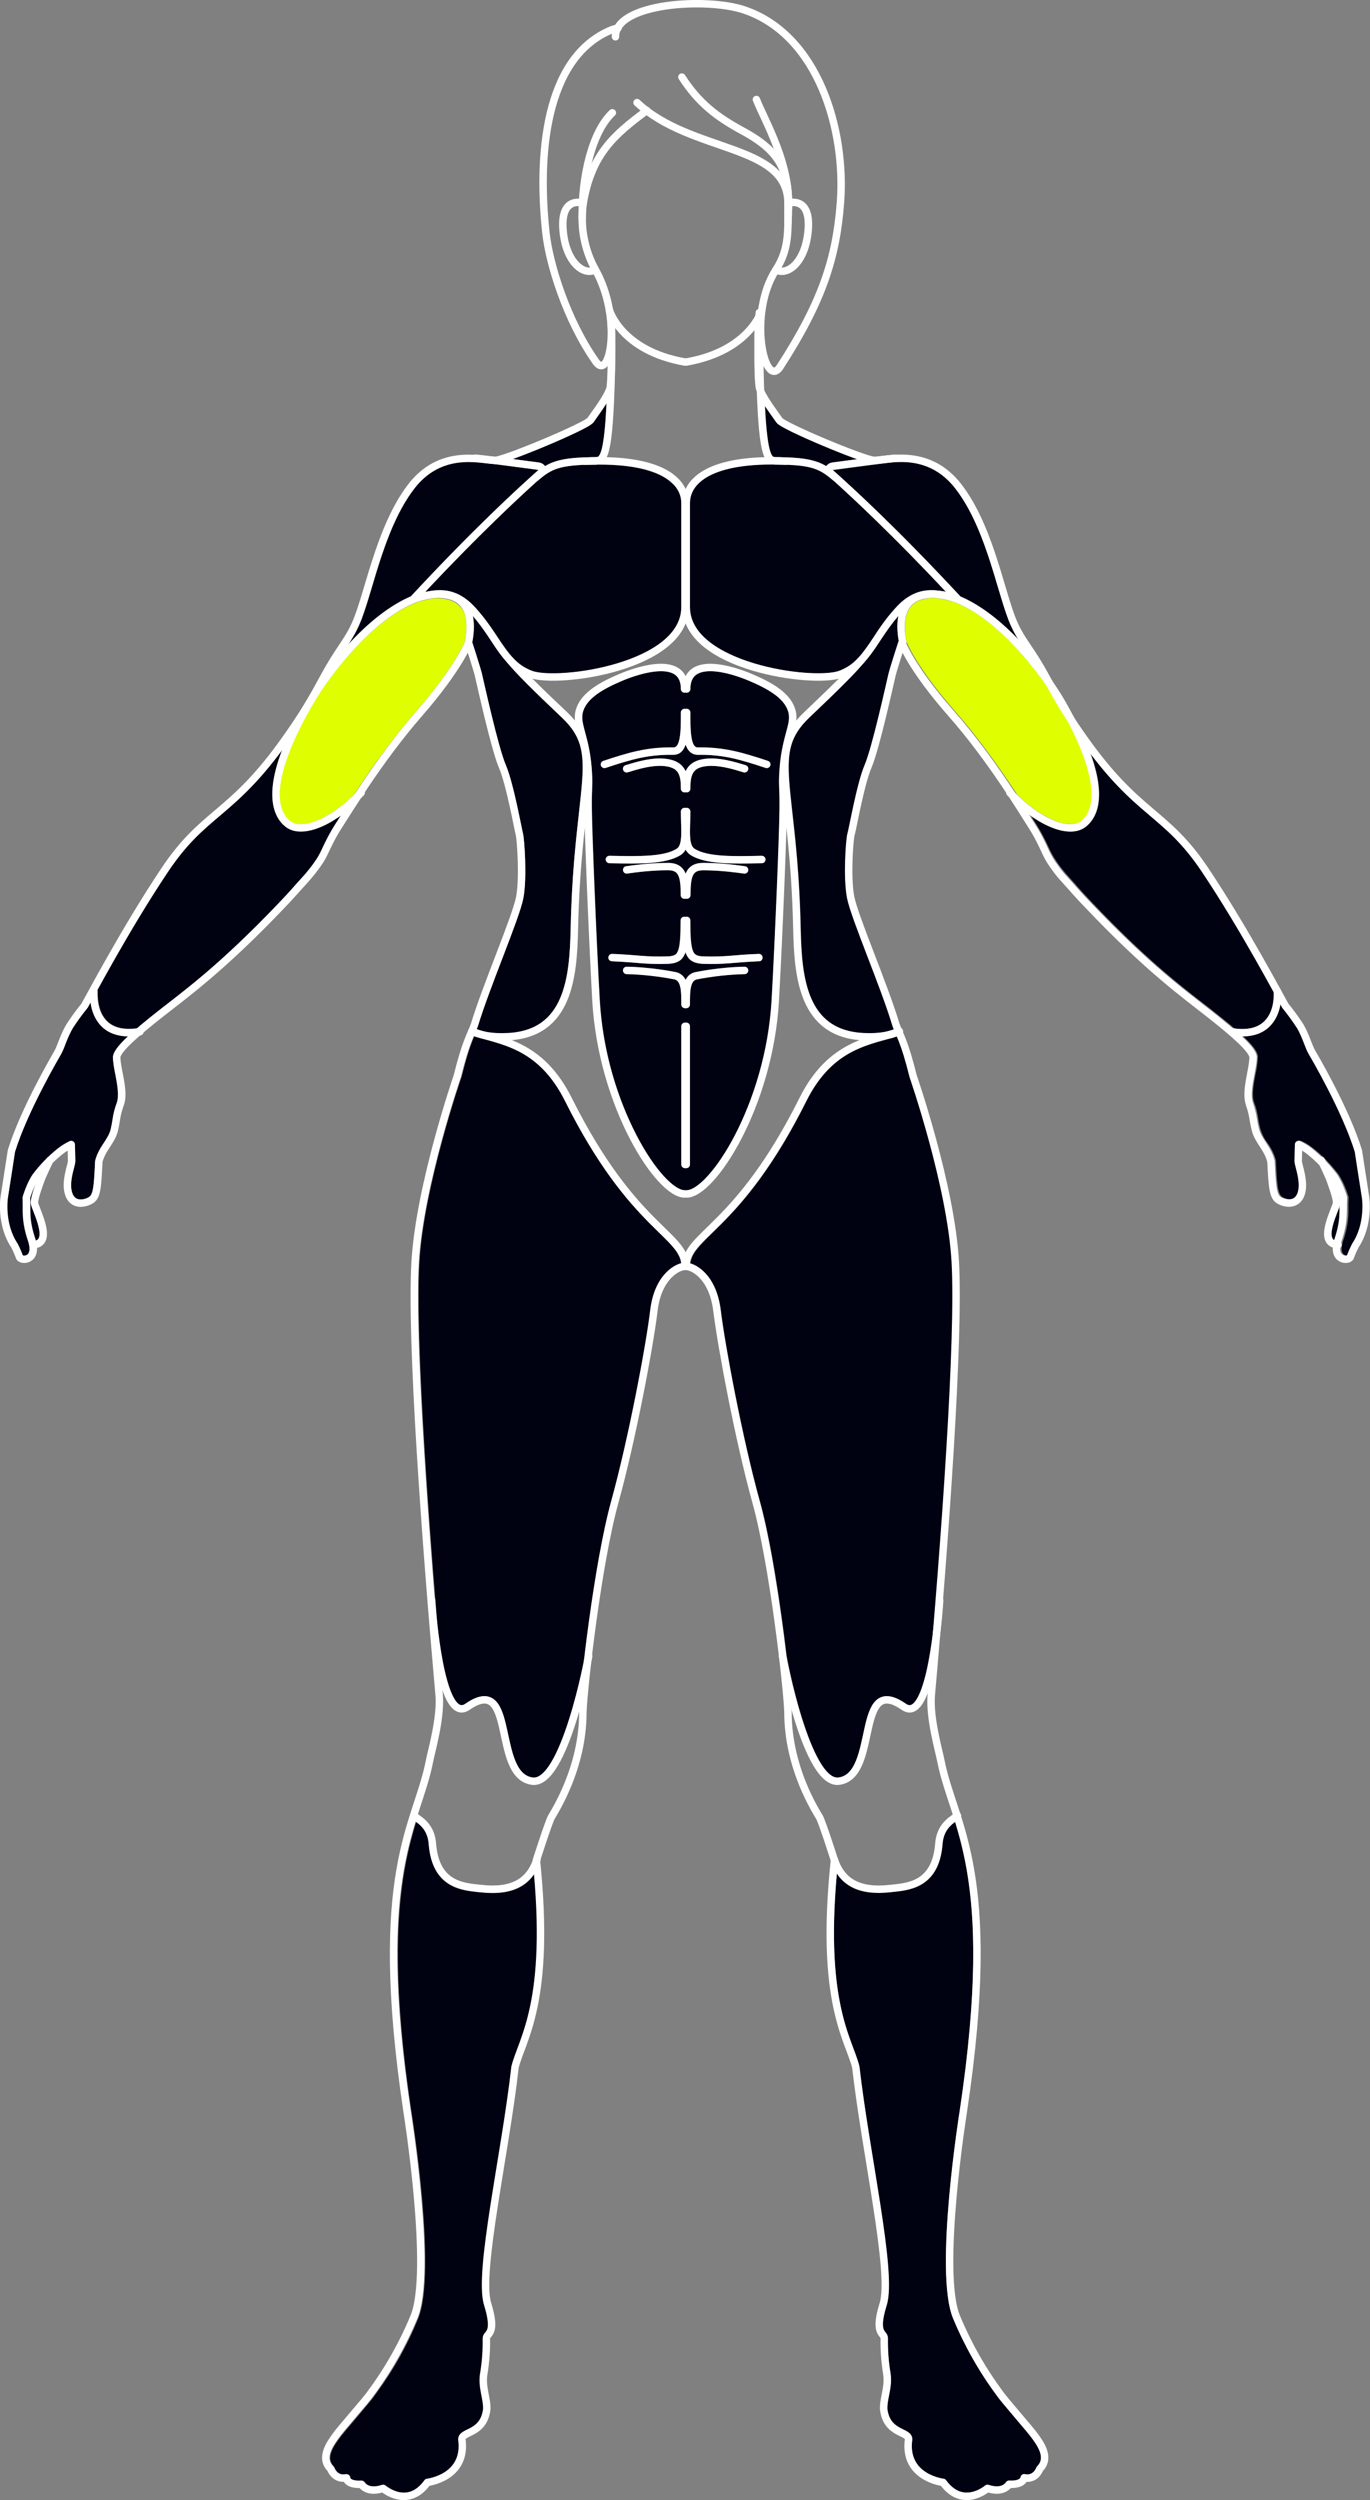 <?xml version="1.0" encoding="utf-8"?>
<!-- Generator: Adobe Illustrator 19.2.1, SVG Export Plug-In . SVG Version: 6.00 Build 0)  -->
<svg version="1.1" id="Layer_1" xmlns="http://www.w3.org/2000/svg" xmlns:xlink="http://www.w3.org/1999/xlink" x="0px" y="0px"
	 viewBox="0 0 660 1203.6" style="enable-background:new 0 0 660 1203.6;" xml:space="preserve">
<rect x="0" y="0" width="660" height="1203.6" fill="#808080" stroke="none"/>
<style type="text/css">
	.st0{fill:#000111;}
	.st1{fill:#DFFF00;}
	.st2{fill:none;stroke:#FFFFFF;stroke-width:3.58;stroke-linecap:round;stroke-linejoin:round;}
</style>
<title>figure-front-hip-thrust</title>
<g id="calves">
	<path class="st0" d="M499.7,1187.4c-0.2,0.2-0.3,0.4-0.4,0.6c-0.8,2.3-3.1,3.6-5.4,3.1c-0.6-0.2-1.1,0-1.6,0.3
		c-0.4,0.3-0.6,0.8-0.6,1.3c-0.2,0.6-1.5,1.7-5.4,1.5c-0.7,0-1.3,0.3-1.7,0.9c-0.1,0.1-2,3.3-8.2,1.2c-0.6-0.2-1.3-0.1-1.8,0.3
		c0,0-4.6,3.9-10,3.3c-3.3-0.4-6.2-2.4-8.8-5.9c-0.3-0.4-0.8-0.7-1.3-0.7c-0.1,0-7.9-1-12.2-6.5c-2.5-3.2-3.5-7.3-2.8-12.3v-0.2
		c0.1-2.6-2.3-3.8-4.4-4.8c-3-1.5-6.8-3.3-7.6-9.9c0-2.2,0.3-4.4,0.8-6.5c0.6-3.3,1.4-6.9,0.6-11.1c-0.9-5.4-1.3-10.8-1.2-16.2
		c0-1.1-0.4-2.2-1.2-3c-1-1.2-2.5-3.1,0.6-13.2s-1.2-36.8-6.2-67.7c-2.6-16-5.3-32.5-7-47.1v-0.2c-0.8-2.8-1.7-5.7-2.8-8.4
		c-4.7-12.7-12.5-33.5-8-84.3c4.1,6.2,10.8,9.2,20.2,9.2c1.8,0,3.7-0.1,5.8-0.3l1.2-0.1c8.3-0.9,22.2-2.4,23.7-23
		c0.2-4.4,2.5-8.4,6.1-10.8c7.3,23.8,14.3,59,2.3,139.2c-0.5,3.2-12.4,78.1-3.2,100.1c5.2,12.5,11.8,24.3,19.7,35.2
		c0.5,0.8,1,1.3,1.2,1.7c1,1.5,4.7,5.9,8.7,10.6c3.6,4.2,7.2,8.5,8.2,9.9c0.2,0.3,0.4,0.5,0.6,0.8
		C500.7,1178.7,503.5,1183.6,499.7,1187.4L499.7,1187.4L499.7,1187.4z"/>
	<path class="st0" d="M249.4,986.3c-1.1,2.7-2.1,5.5-2.8,8.4c0,0.1,0,0.2-0.1,0.2c-1.6,14.5-4.3,31.1-6.9,47.1
		c-5,30.8-9.4,57.5-6.2,67.7s1.5,12,0.6,13.2c-0.8,0.8-1.2,1.9-1.2,3c0.1,5.4-0.3,10.8-1.2,16.2c-0.7,4.2,0,7.8,0.6,11.1
		c0.5,2.1,0.8,4.3,0.8,6.5c-0.8,6.6-4.6,8.4-7.6,9.9c-2.1,1-4.4,2.2-4.4,4.8v0.2c0.7,5-0.3,9.1-2.8,12.3c-4.4,5.5-12.2,6.4-12.2,6.5
		c-0.5,0.1-1,0.3-1.3,0.7c-2.6,3.5-5.5,5.5-8.7,5.9c-5.3,0.6-9.9-3.3-10-3.3c-0.5-0.4-1.2-0.6-1.8-0.3c-6.2,2.1-8.1-1-8.2-1.1
		c-0.3-0.6-1-1-1.7-0.9c-3.9,0.2-5.2-0.8-5.4-1.5c0-0.5-0.2-1-0.6-1.3c-0.5-0.4-1-0.5-1.6-0.3c-3.8,0.8-5.2-2.7-5.4-3.1
		c-0.1-0.3-0.2-0.5-0.4-0.7c-3.8-3.8-0.9-8.7,2.1-12.9c0.2-0.3,0.4-0.6,0.6-0.8c1-1.4,4.6-5.7,8.2-9.9c4-4.7,7.7-9.1,8.7-10.6
		c0.3-0.4,0.7-1,1.2-1.7c8-10.9,14.6-22.7,19.7-35.2c9.2-21.9-2.7-96.9-3.2-100c-12-80.2-5-115.4,2.3-139.2c3.7,2.3,6,6.4,6.1,10.8
		c1.6,20.7,15.5,22.1,23.7,23l1.2,0.1c1.9,0.2,3.9,0.3,5.8,0.3c9.4,0,16-3,20.2-9.2C261.9,952.9,254.1,973.7,249.4,986.3
		L249.4,986.3L249.4,986.3z"/>
</g>
<g id="quads">
	<path class="st0" d="M450.9,770.3c-0.3,3-0.5,6.1-0.7,9v0.2c-1.9,19.6-5.9,38.9-11.1,41.3c-0.5,0.3-1.3,0.4-2.6-0.5
		c-4.9-3.3-8.8-4.4-11.9-3.2c-5.3,2-7,9.8-8.7,18c-2.1,9.7-4.2,19.7-11.8,20.7c-10.1,1.4-20.8-35.2-25.1-58.7l0,0
		c-2.8-23.4-7.5-55.3-12.9-74.5c-8.3-29.8-16.8-75-18.8-91.8c-1.8-14.9-9.8-21.2-14.7-22.5c0.6-4.9,4.3-8.5,10.6-14.7
		c10-9.7,26.6-26,45.3-63.4c11.1-22.2,25.8-26.2,38.8-29.8c0.2-0.1,0.5-0.1,0.7-0.2l0,0c1.3-0.2,2.6-0.6,3.8-1.1l0,0
		c0.2,0,0.3-0.1,0.5-0.1c1.5,3.5,3.4,8.6,6.1,19.6v0.2c0.2,0.5,18.1,52.6,20.2,88.8C460.5,639.7,455.4,714.6,450.9,770.3
		L450.9,770.3L450.9,770.3z"/>
	<path class="st0" d="M328.1,608.2c-4.9,1.4-12.9,7.6-14.7,22.5c-2,16.8-10.5,62-18.8,91.8c-5.3,19.2-10.1,51-12.9,74.5v0.1
		c-4.3,23.5-15,60.1-25.1,58.7c-7.6-1-9.7-11-11.8-20.7c-1.8-8.2-3.4-15.9-8.7-18c-3.2-1.2-7.1-0.2-11.9,3.2
		c-0.7,0.6-1.7,0.8-2.6,0.5c-5.2-2.4-9.1-21.5-11.1-41v-0.3c-4.6-56.4-10.4-138-8.4-172c2.1-36.3,20-88.3,20.2-88.8
		c0-0.1,0-0.1,0.1-0.2c2.7-11,4.6-16.1,6.1-19.6c0.2,0,0.3,0.1,0.5,0.1h0.1c1.2,0.4,2.5,0.8,3.8,1.1l0,0c0.2,0.1,0.5,0.1,0.7,0.2
		c13,3.6,27.7,7.6,38.8,29.8c18.7,37.4,35.4,53.7,45.3,63.4C323.8,599.7,327.5,603.3,328.1,608.2L328.1,608.2L328.1,608.2z"/>
</g>
<g id="obliques">
	<path class="st0" d="M430.2,493.8c0.2,0.6,0.4,1.2,0.7,1.8c-0.1,0-0.3,0.1-0.4,0.1l0,0c-1.1,0.3-2.2,0.6-3.4,1l0,0
		c-3.6,0.7-7.3,0.9-10.9,0.7c-27.1-1.3-29.9-25.5-30.4-50.3c-0.5-24.6-2.5-42.6-4-55.8c-2.8-25.1-3.8-34.5,8.3-46
		c14.9-14.1,22.2-21.5,26.2-26.4l0,0c2.8-3.2,5.4-6.7,7.6-10.3c2.7-4.2,5.6-8.3,8.9-12.1c-0.3,1.7-0.5,3.4-0.5,5.1
		c0,2.5,0.3,5,0.8,7.5c-0.7,2.2-4,12.3-4.7,15.3c-0.1,0.7-0.3,1.3-0.5,2c-5.1,22.6-8.8,36.6-11,41.6c-2.9,6.8-5.8,21-7.4,28.7
		c-0.4,2-0.8,3.8-0.9,4.3c-0.7,2.4-2.1,21.3-0.2,31.2c1,5.2,5.3,16.3,10.2,29.1C423,473,427.6,485,430.2,493.8L430.2,493.8
		L430.2,493.8z"/>
	<path class="st0" d="M278.9,391.4c-1.5,13.2-3.5,31.2-4,55.8s-3.3,49-30.4,50.3c-3.6,0.2-7.3,0-10.9-0.7h-0.1
		c-1.2-0.3-2.3-0.6-3.4-1H230c-0.1,0-0.3-0.1-0.4-0.1c0.2-0.6,0.5-1.2,0.7-1.9c2.6-8.7,7.2-20.8,11.6-32.4
		c4.9-12.9,9.2-23.9,10.2-29.1c1.9-10,0.5-28.8-0.2-31.2c-0.1-0.4-0.5-2.2-0.9-4.3c-1.6-7.6-4.5-21.9-7.4-28.7
		c-2.2-5-5.9-19-11-41.6c-0.2-0.7-0.3-1.3-0.4-2c-0.7-3-4-13.1-4.7-15.3c0.9-4.1,1-8.4,0.3-12.6c3.2,3.8,6.2,7.9,8.9,12.1
		c2.2,3.6,4.8,7.1,7.6,10.3l0.1,0.1l0.1,0.1c4,4.9,11.4,12.3,26.2,26.4C282.7,356.9,281.7,366.3,278.9,391.4L278.9,391.4
		L278.9,391.4z"/>
</g>
<g id="abdominals">
	<path class="st0" d="M378.7,352.6c1.3-4.7,2-7.5,0.7-10.9c-2-5.1-7.7-9.4-18.6-14c-8.7-3.7-19.9-6.4-25.1-3.1
		c-2.1,1.4-3.1,3.7-3.1,7.1c0,1-0.8,1.8-1.8,1.8l0,0l0,0c-0.2,0-0.4,0-0.5-0.1c-0.2,0-0.3,0.1-0.5,0.1c-1,0-1.8-0.8-1.8-1.8l0,0l0,0
		c0-3.4-1-5.7-3.1-7.1c-5.2-3.3-16.3-0.5-25.1,3.1c-10.9,4.6-16.7,8.9-18.6,14c-1.3,3.4-0.5,6.2,0.7,10.9c2,7,3.2,14.2,3.4,21.4
		c0.1,2.6,0,3.8,0,5.5s-0.2,4.3-0.1,9.8c0.1,11.3,2,59.8,3.8,92.1c1.3,22.7,7.3,44.9,17.7,65.1c9,17.4,18.5,26.5,23.2,26.5
		c0.2,0,0.4,0,0.5,0.1c0.2,0,0.3-0.1,0.5-0.1c4.7,0,14.1-9.1,23.2-26.5c10.4-20.2,16.4-42.4,17.7-65.1c1.8-32.4,3.8-80.9,3.8-92.1
		c0-5.6-0.1-8-0.1-9.8c-0.1-1.8-0.1-3.7,0-5.5C375.7,366.8,376.8,359.6,378.7,352.6z M332.4,560.6c0,1-0.8,1.8-1.8,1.8l0,0H330
		c-1,0-1.8-0.8-1.8-1.8l0,0l0,0v-66.5c0-1,0.8-1.8,1.8-1.8l0,0h0.6c1,0,1.8,0.8,1.8,1.8l0,0l0,0V560.6L332.4,560.6z M358.6,468.9
		c-7.7,0.2-15.4,1-23,2.5c-3.2,0.8-3.2,6.4-3.2,11.3v0.8c0,1-0.8,1.8-1.8,1.8l0,0H330c-1,0-1.8-0.8-1.8-1.8l0,0l0,0v-0.8
		c0-4.9,0-10.5-3.2-11.3c-4.6-1.2-17.9-2.7-23-2.5c-1,0-1.8-0.7-1.9-1.7c0-1,0.8-1.8,1.8-1.8l0,0l0,0c5.4-0.1,19.1,1.4,24,2.7
		c1.9,0.5,3.5,1.8,4.4,3.6c0.8-1.8,2.4-3.2,4.4-3.6c4.9-1.3,18.6-2.8,24-2.7c1,0,1.7,0.8,1.7,1.8S359.6,469,358.6,468.9L358.6,468.9
		L358.6,468.9z M365.7,462.8c-4.8,0.2-8.2,0.5-11.2,0.7c-3.7,0.3-6.9,0.6-11.4,0.6c-1.5,0-3.1,0-5-0.1H338c-4.3-0.4-6.6-1.9-7.8-5.4
		c-1.2,3.5-3.5,5.1-7.8,5.4h-0.1c-1.9,0.1-3.5,0.1-5,0.1c-4.6,0-7.7-0.3-11.4-0.6c-3-0.2-6.4-0.5-11.2-0.7c-0.9,0-1.7-0.8-1.7-1.7
		l0,0c0,0,0,0,0-0.1c0.1-1,0.9-1.8,1.9-1.7l0,0c4.9,0.2,8.3,0.5,11.3,0.7c5.3,0.5,10.6,0.7,15.9,0.5c4.4-0.4,5.7-1.3,5.7-17.3
		c0-1,0.8-1.8,1.8-1.8l0,0l0,0c0.2,0,0.4,0,0.5,0.1c0.2,0,0.3-0.1,0.5-0.1c1,0,1.8,0.8,1.8,1.8l0,0l0,0c0,16,1.3,16.9,5.7,17.3
		c5.3,0.2,10.6,0,15.9-0.5c3-0.3,6.4-0.5,11.3-0.7c1,0,1.8,0.7,1.9,1.7c0.2,0.8-0.3,1.6-1,1.8C366,462.8,365.9,462.8,365.7,462.8
		L365.7,462.8L365.7,462.8z M301.7,417.1c6.8-1,13.6-1.5,20.5-1.6c4.6,0.1,6.9,2.1,8.1,5c1.2-2.9,3.6-4.9,8.1-5
		c7.3-0.1,15.6,1,20.5,1.6c0.9,0.1,1.6,0.9,1.5,1.8c0,0.1,0,0.1,0,0.2c-0.1,1-1,1.6-2,1.5c-4.8-0.6-12.9-1.7-20-1.6
		c-4.6,0.1-5.8,2.5-5.8,12c0,1-0.8,1.8-1.8,1.8l0,0l0,0c-0.2,0-0.4,0-0.5-0.1c-0.2,0-0.3,0.1-0.5,0.1c-1,0-1.8-0.8-1.8-1.8
		c0,0,0,0,0-0.1l0,0c0-9.4-1.2-11.9-5.8-12c-7.1-0.1-15.1,1-20,1.6c-0.9,0.2-1.8-0.5-2-1.4l0,0V419c-0.2-0.9,0.4-1.8,1.3-2l0,0
		L301.7,417.1L301.7,417.1L301.7,417.1z M367,415.5h-1.3c-3.1,0.1-6.1,0.1-9,0.1c-9.9,0-18.7-0.6-24.1-4.1c-1-0.6-1.8-1.5-2.3-2.5
		c-0.5,1-1.3,1.9-2.3,2.5c-5.4,3.5-14.2,4.1-24.1,4.1c-2.9,0-6,0-9-0.1h-1.3c-1,0-1.8-0.8-1.8-1.8l0,0l0,0c0-1,0.8-1.7,1.8-1.7l0,0
		h1.4c12.9,0.2,25,0.5,31-3.4c2.4-1.6,2.3-6.6,2.1-12.5c0-1.7-0.1-3.5-0.1-5.4c0-1,0.8-1.8,1.8-1.8l0,0l0,0c0.2,0,0.4,0,0.5,0.1
		c0.2,0,0.3-0.1,0.5-0.1c1,0,1.8,0.8,1.8,1.8l0,0l0,0c0,1.9-0.1,3.7-0.1,5.4c-0.2,5.9-0.3,10.9,2.1,12.5c6,3.9,18.2,3.7,31,3.4h1.3
		c1,0,1.8,0.7,1.9,1.7C368.8,414.7,368,415.5,367,415.5L367,415.5L367,415.5L367,415.5z M301.4,368.4l1.1-0.3
		c4.8-1.5,13-3.9,19.9-2.5c4.4,0.9,6.7,3,7.9,5.7c1.2-2.7,3.5-4.9,7.9-5.7c7-1.4,15,1.1,19.9,2.5l1.1,0.3c0.9,0.2,1.5,1.2,1.2,2.1
		v0.1c-0.3,0.9-1.3,1.5-2.3,1.2l-1.1-0.3c-4.5-1.4-12.1-3.6-18.1-2.5c-5.3,1-6.3,4.4-6.3,10.7c0,1-0.8,1.8-1.8,1.8l0,0l0,0
		c-0.2,0-0.4,0-0.5-0.1c-0.2,0-0.3,0.1-0.5,0.1c-1,0-1.8-0.8-1.8-1.8l0,0l0,0c0-6.3-1-9.7-6.3-10.7c-6-1.2-13.6,1.1-18.1,2.5
		l-1.1,0.3c-0.9,0.3-2-0.2-2.3-1.1v-0.1c-0.3-0.9,0.1-1.8,1-2.1l0,0L301.4,368.4L301.4,368.4L301.4,368.4z M371.1,368.6
		c-0.3,0.7-1,1.1-1.7,1.2c-0.2,0-0.4,0-0.6-0.1c-12.2-4.1-20.5-6.5-32.6-6.3c-3.1,0-4.9-1.9-5.9-4.9c-1,3-2.7,4.9-5.9,4.9
		c-12.1-0.3-20.4,2.2-32.6,6.3c-0.2,0.1-0.4,0.1-0.6,0.1c-1,0-1.8-0.8-1.8-1.7c0-0.7,0.5-1.4,1.2-1.7c12.6-4.2,21.2-6.7,33.9-6.4
		c3.5,0,3.5-9,3.5-16.9c0-1,0.8-1.8,1.8-1.8l0,0l0,0c0.2,0,0.4,0,0.5,0.1c0.2,0,0.3-0.1,0.5-0.1c1,0,1.8,0.8,1.8,1.8l0,0l0,0
		c0,7.9,0,16.9,3.5,16.9c12.6-0.3,21.2,2.2,33.8,6.4C370.8,366.6,371.4,367.6,371.1,368.6L371.1,368.6L371.1,368.6L371.1,368.6z"/>
</g>
<g id="hands">
	<path class="st0" d="M645.8,579c0,0.9-0.4,2.1-1.4,4.4c-1.4,3.6-4,10.4-2.3,13c0.3,0.4,0.7,0.8,1.2,0.9c0.1-0.3,0.2-0.5,0.2-0.8
		c1.8-4.9,2.6-10.1,2.4-15.3c0-1.4,0-2.8,0.1-4.5c-0.7-2-1.4-4-2.3-5.9C644.9,574.1,645.8,577.1,645.8,579L645.8,579L645.8,579z"/>
	<path class="st0" d="M656.8,576.9c-1.4-8.9-3.3-21-3.5-22.4c-5.8-18.7-19.6-42.6-22.3-47.2c-0.8-1.4-1.4-3-2-4.5
		c-1-2.7-2.2-5.3-3.6-7.8c-2.4-3.9-7-9.7-7-9.7c-0.1-0.1-0.1-0.1-0.1-0.2c-0.3-0.5-0.7-1.3-1.3-2.4c-0.5,4.3-2.3,8.3-5.3,11.4
		c-3.1,3.1-7.5,4.8-12.8,4.8c4.7,4.4,6.8,7.3,7.1,9.5v0.3c-0.1,2.8-0.5,5.6-1.1,8.3c-0.9,4.8-2,10.2-0.7,13.8c1,2.5,1.6,5.2,2,7.9
		c0.2,1.6,0.6,3.2,1,4.8c0.7,2.4,1.8,4.6,3.3,6.6c1.9,2.6,3.4,5.5,4.2,8.6v0.3c0.5,10.9,0.8,15.8,3,17.2c1.6,1,3.6,1.4,5.4,0.9
		c1.3-0.5,2.3-1.6,2.6-3c1.3-3.8-0.1-9-0.9-12.1c-0.3-1-0.5-2-0.6-3.1c0-2,0.2-7.8,0.2-8c0-0.6,0.3-1.2,0.9-1.5
		c0.5-0.3,1.1-0.3,1.7-0.1c2,0.9,3.9,2.1,5.6,3.5c6.5,4.9,11.9,12.2,12.2,12.5c2.1,3.3,3.7,6.9,4.8,10.7c0,0.2,0.1,0.4,0.1,0.6
		c-0.1,1.7-0.1,3.2-0.1,4.6c0.2,5.5-0.7,11.1-2.6,16.3c-1,3.2-0.9,5.5,0.5,6.5c0.6,0.5,1.3,0.6,2,0.3c0.7-1.9,1.5-3.7,2.4-5.5
		c0-0.1,0.1-0.1,0.1-0.2C658.4,589.1,656.8,577,656.8,576.9L656.8,576.9L656.8,576.9z"/>
	<path class="st0" d="M14.8,579c0-1.9,0.9-5,2.1-8.4c-0.9,2-1.7,4-2.3,6.1c0.1,1.7,0.1,3.1,0.1,4.5c-0.2,5.2,0.6,10.4,2.4,15.3
		c0.1,0.3,0.2,0.5,0.2,0.8c0.5-0.1,0.9-0.5,1.2-0.9c1.7-2.6-0.9-9.3-2.3-13C15.2,581.1,14.8,579.9,14.8,579L14.8,579L14.8,579z"/>
	<path class="st0" d="M61.7,498.9c-5.3-0.1-9.7-1.7-12.8-4.8c-2.9-3.1-4.8-7.1-5.3-11.4c-0.6,1.1-1,1.9-1.3,2.4
		c0,0.1-0.1,0.2-0.2,0.2c-2.5,3.1-4.9,6.3-7,9.7c-1.4,2.5-2.6,5.1-3.6,7.8c-0.5,1.6-1.2,3.1-2,4.5c-2.7,4.6-16.5,28.5-22.3,47.2
		C7,555.9,5.2,568,3.7,577c0,0.1-1.7,12.2,4.7,21.8c0.1,0,0.1,0.1,0.1,0.2c0.9,1.8,1.7,3.6,2.4,5.5c0.7,0.2,1.5,0.1,2.1-0.3
		c1.3-0.9,1.5-3.3,0.5-6.5c-1.9-5.2-2.8-10.8-2.6-16.3c0-1.4,0-2.9-0.1-4.6c0-0.2,0-0.4,0.1-0.6c0.1-0.3,2-6.7,4.8-10.7
		c3.5-4.7,7.6-8.9,12.2-12.5c1.8-1.3,3.6-2.5,5.6-3.5c0.5-0.3,1.2-0.2,1.7,0.1s0.9,0.9,0.9,1.5c0,0.3,0.2,6.1,0.2,8
		c-0.1,1-0.3,2.1-0.6,3.1c-0.8,3.1-2.2,8.3-0.9,12.1c0.3,1.4,1.3,2.5,2.6,3c1.8,0.5,3.8,0.1,5.4-0.9c2.2-1.4,2.5-6.3,3-17.2v-0.3
		c0.8-3.1,2.3-6,4.2-8.6c1.4-2.2,2.8-4.2,3.3-6.6c0.5-2.1,0.7-3.5,0.9-4.8c0.4-2.7,1-5.4,2-7.9c1.2-3.5,0.2-9-0.7-13.8
		c-0.6-2.7-1-5.5-1.1-8.3v-0.3C54.8,506.2,57,503.3,61.7,498.9L61.7,498.9L61.7,498.9z"/>
</g>
<g id="forearms">
	<path class="st0" d="M613.6,477.3c0.2,4.3-0.5,10.3-4.5,14.3s-9.8,4.1-14.4,3.5l0,0c-2.8-2.4-6.2-5.1-10.2-8.3
		c-1.4-1.1-2.9-2.3-4.5-3.5c-11.9-9.2-28.2-21.8-53.8-48.7c-3.8-4-5.3-5.7-7-7.6c-1-1.2-2.1-2.4-3.8-4.3c-2.9-3.1-5.5-6.4-7.7-10
		c-0.9-1.5-1.8-3.1-2.5-4.8c-1.8-3.9-3.8-7.7-6.1-11.3c-0.6-0.9-1.4-2.2-2.4-3.8c0-0.1-0.1-0.1-0.1-0.2c6.6,4.6,13.5,7.7,19.2,7.7
		c2.7,0.1,5.4-0.8,7.5-2.4c4.9-3.9,10.4-13.4,1.7-36.4c12.1,16.2,21.5,24.2,29.8,31.3c8.5,7.3,15.9,13.5,24.9,27
		c14.2,21.2,27.2,44.6,34,56.9C613.6,476.9,613.6,477.1,613.6,477.3L613.6,477.3L613.6,477.3z"/>
	<path class="st0" d="M164.1,392.6c-0.1,0-0.1,0.1-0.1,0.2c-1,1.6-1.8,2.9-2.4,3.8c-2.3,3.6-4.3,7.4-6.1,11.3
		c-0.7,1.7-1.6,3.3-2.5,4.8c-2.2,3.6-4.8,6.9-7.7,9.9c-1.7,1.9-2.8,3.1-3.8,4.3c-1.7,2-3.2,3.6-7,7.6c-25.7,27-41.9,39.5-53.8,48.7
		c-1.6,1.2-3.1,2.4-4.5,3.5c-4,3.1-7.4,5.9-10.2,8.3l0,0c-4.7,0.6-10.5,0.4-14.4-3.5s-4.6-10-4.5-14.3c0-0.2,0-0.4-0.1-0.6
		c6.7-12.2,19.8-35.7,34-56.9c9-13.4,16.3-19.7,24.9-27c8.3-7.1,17.7-15.1,29.8-31.3c-8.7,23-3.1,32.6,1.7,36.4
		c2.2,1.6,4.8,2.5,7.5,2.4C150.6,400.3,157.5,397.3,164.1,392.6L164.1,392.6L164.1,392.6z"/>
</g>
<path class="st1" d="M223.9,308.8L223.9,308.8c-0.5,1.4-5.7,13.4-23.4,33.6c-10.9,12.7-20.9,26.1-30,40.2l0,0
	c-11.6,11.6-25.1,17.2-30.9,12.7c-4.2-3.3-11.8-15,8.6-52c0.1-0.3,0.3-0.5,0.4-0.8l0,0v-0.1c1.6-2.5,2.9-4.8,4.1-6.9l0,0
	c1.3-2,2.6-4.1,4-6l0.1-0.1c19.9-27.6,36.3-36.7,44.8-39.7l1.2-0.3c1.6-0.4,3.3-0.9,5.1-1.2l0,0c4.3-0.4,9.9-0.1,13.3,3.4
	C224.7,294.7,225.5,300.6,223.9,308.8L223.9,308.8L223.9,308.8z"/>
<path class="st1" d="M521,395.2c-5.8,4.5-19.3-1.1-30.9-12.6l0,0c-7.3-11.1-17.8-26.3-30-40.2c-17.9-20.4-23-32.4-23.4-33.6l0,0
	c-1.5-8.1-0.7-14,2.6-17.3c3.4-3.5,8.9-3.8,13.2-3.4l0,0c1.8,0.3,3.5,0.8,5.1,1.2l1.3,0.3h0.1c8.5,3,24.9,12.2,44.7,39.7l0.1,0.1
	c1.4,2,2.8,4,4.1,6.1l0,0c1.2,2.1,2.6,4.4,4.1,7l0,0c0,0.1,0,0.1,0.1,0.1c0.1,0.2,0.3,0.5,0.4,0.7
	C532.8,380.2,525.2,391.9,521,395.2L521,395.2L521,395.2z"/>
<path class="st2" d="M225.7,309.3L225.7,309.3c4.5-23.3-10.8-23.9-18.4-23s-27.4,8.1-51.7,41.9l0,0c-3.2,4.5-6.2,9.3-8.8,14.2
	c-20.8,37.7-13.3,50.1-8.2,54.2c7.3,5.8,23.1-1.7,35.4-15"/>
<g id="chest">
	<path class="st0" d="M455.6,284.9c-0.7-0.2-1.4-0.3-2.1-0.3c-0.2,0-0.4,0-0.6-0.1c-5.9-1-13.3-0.5-20.7,7.3
		c-4.3,4.6-8.1,9.6-11.4,15c-2.2,3.4-4.6,6.7-7.2,9.8l0,0l-0.2,0.2l0,0c-2.5,2.8-5.7,4.9-9.3,6.2c-9.3,3.3-42.1-0.2-60-12.3
		c-7.8-5.3-11.7-11.5-11.7-18.5v-50.1c0-3.8,1.7-7.3,4.5-9.8c4.5-4.2,14.3-8.9,35.7-8.8c0.4,0,0.8,0.1,1.1,0.1h4.8
		c13.5,0.4,17.1,2.9,22.6,7.4l0,0C411.7,240.6,430.7,258.3,455.6,284.9L455.6,284.9L455.6,284.9z"/>
	<path class="st0" d="M328.2,242.2v50.1c0,7-4,13.2-11.7,18.5c-17.8,12.1-50.7,15.6-60,12.3c-3.5-1.3-6.7-3.4-9.3-6.2l-0.1-0.1
		l-0.2-0.2l0,0c-2.6-3.1-5-6.4-7.2-9.8c-3.4-5.3-7.2-10.3-11.4-15c-7.4-7.8-14.8-8.3-20.7-7.3l0,0c-0.2,0-0.4,0-0.6,0.1
		c-0.6,0.1-1.3,0.2-2.1,0.3c24.9-26.5,43.9-44.3,54.4-53.7l0,0c5.5-4.6,9.1-7,22.6-7.4h4.8c0.4,0,0.7,0,1.1-0.1
		c21.5-0.1,31.3,4.6,35.7,8.8C326.5,234.8,328.2,238.4,328.2,242.2L328.2,242.2L328.2,242.2z"/>
</g>
<g id="front-shoulders">
	<path class="st0" d="M492.4,309.7c-12.3-13.3-22.6-19.6-29.7-22.5l0,0c-29.3-31.5-51-51.5-61.5-60.8c0.1-0.1,0.3-0.1,0.4-0.1
		c21.2-2.9,27.6-3.6,29.4-3.8h0.6c8-0.5,19.1,0.6,28.2,11.3c11,13.3,16.9,33.1,21.6,49c1.7,5.8,3.4,11.2,5,15.5
		C488,302.3,490,306.1,492.4,309.7L492.4,309.7z"/>
	<path class="st0" d="M259.4,226.3c-0.7,0.6-1.5,1.4-2.4,2.1l-0.1,0.1c-11.2,10-31.8,29.3-58.9,58.5c-7.1,3-17.4,9.3-29.7,22.6
		c2.4-3.6,4.4-7.5,6-11.5c1.6-4.3,3.3-9.7,5-15.5c4.7-15.9,10.6-35.6,21.6-48.9c9.3-10.9,20.5-11.9,28.6-11.3h0.1
		c1.4,0.1,7.2,0.8,29.6,3.8C259.3,226.3,259.4,226.3,259.4,226.3L259.4,226.3L259.4,226.3z"/>
</g>
<g id="traps">
	<path class="st0" d="M413.9,221c-3.6,0.5-7.9,1-12.8,1.7c-1.2,0.1-2.3,0.8-3,1.8c-4.4-2.6-9.6-4-19.4-4.3h-0.4
		c-1.8-0.1-3.5-0.1-5.2-0.1c-0.9-0.2-1.7-1.1-2.5-4.8c-0.9-4.1-1.6-10.9-2.1-21.2c1.5,2.5,3.3,4.9,4.7,6.9c0.6,0.9,1.2,1.6,1.5,2.2
		C376.5,206,400.8,216.4,413.9,221L413.9,221L413.9,221z"/>
	<path class="st0" d="M292.2,194.1c-0.5,10.3-1.2,17.1-2.1,21.2c-0.8,3.7-1.7,4.6-2.5,4.8c-1.7,0-3.4,0-5.2,0.1H282
		c-9.9,0.3-15,1.6-19.4,4.3c-0.7-1-1.8-1.6-3-1.8c-4.9-0.7-9.2-1.2-12.8-1.7c13.1-4.6,37.4-15.1,39.3-17.8c0.4-0.5,0.9-1.3,1.5-2.2
		C288.9,199.1,290.7,196.6,292.2,194.1z"/>
</g>
<g id="body">
	<path class="st2" d="M45.2,477.3c-0.2,4.9,0.6,11.2,5,15.6c4.8,4.8,12.1,4.7,17.2,3.8l0,0"/>
	<path class="st2" d="M229.1,220.6c0,0,1.8,0,30.2,3.8c1.8,0.2,2.8,1.9,1.4,3.1c-9.4,8.3-31.6,28.7-61.7,61.1"/>
	<path class="st2" d="M294.6,160.7v1.2c0.1,2.6,0.1,5.8,0,9.4v0.4c0,2.5-0.1,4.9-0.1,7.2v0.3c-1,40.4-3.5,42.7-7.7,42.7
		c-17.9,0-22,2.4-28.6,7.9"/>
	<path class="st2" d="M200.9,287.9c6.4-1.6,16.1-5.4,26.1,5.1c12.5,13.1,15.4,26.9,28.9,31.7c13.1,4.7,74.1-3.6,74.1-32.4v-50.1
		c0-10.4-10.9-21.8-48-20.2"/>
	<path class="st2" d="M245.7,317.8l0.1,0.1c4.1,5,11.8,12.7,26.1,26.2c19.6,18.6,6.3,33.1,4.8,103c-0.5,23.2-2.7,50.6-32.1,52
		c-7.9,0.4-13.4-0.8-17.2-2.7"/>
	<path class="st2" d="M227.3,496.7c13.7,4.5,33,5.6,46.5,32.6c31.5,63,56.3,64.7,56.3,80.3"/>
	<path class="st2" d="M283.6,797.3c0,0-11.5,62.4-27.2,60.2c-19.5-2.7-7.4-52.3-31.2-35.8c-11.6,8-16.2-34.6-17.3-51.3"/>
	<path class="st2" d="M199.3,874.2c3.7,2.4,8.4,5.5,9,13.5c1.6,20.2,15.3,20.6,23.4,21.5c15,1.7,23.4-3.1,27-14"/>
	<path class="st2" d="M329.8,331.7c0-16.4-22-9.3-30.7-5.6c-9.5,4-17.1,8.5-19.6,15c-3,7.8,3.3,12.6,4,33c0.2,5.3-0.3,4.6-0.2,15.2
		c0.1,11.1,2,59.8,3.8,92.2c2.9,51.1,30.5,93.3,42.7,93.3"/>
	<path class="st2" d="M291.2,368c12.4-4.1,20.9-6.6,33.2-6.4c5.4,0,5.4-9,5.4-18.6"/>
	<path class="st2" d="M293.6,413.8c13.8,0.3,26.7,0.6,33.4-3.7c4.1-2.7,2.8-10.3,2.8-19.4"/>
	<path class="st2" d="M294.9,461c12.8,0.5,15.4,1.6,27.4,1.2c6.4-0.5,7.4-3.7,7.4-19.1"/>
	<path class="st2" d="M301.9,370.1c4.3-1.3,13-4.2,20.1-2.8s7.8,6.5,7.8,12.4"/>
	<path class="st2" d="M301.9,418.8c6.7-1,13.4-1.6,20.2-1.6c6.9,0.1,7.6,5.4,7.6,13.7"/>
	<line class="st2" x1="330" y1="494.1" x2="330" y2="560.6"/>
	<path class="st2" d="M301.9,467.2c7.9,0.2,15.8,1.1,23.5,2.6c4.8,1.2,4.6,8,4.6,13.8"/>
	<path class="st2" d="M24,558.6c0,0-3.5,7.2-4.3,9.5s-3.1,8.3-3.1,10.9s10,19.7-0.7,20.3"/>
	<path class="st2" d="M434.9,309.3L434.9,309.3c-4.5-23.3,10.8-23.9,18.4-23s27.4,8.1,51.7,41.9l0,0c3.2,4.5,6.2,9.3,8.8,14.2
		c20.8,37.7,13.3,50.1,8.2,54.2c-7.3,5.8-23.1-1.7-35.5-15"/>
	<path class="st2" d="M615.4,477.3c0.2,4.9-0.6,11.2-5,15.6c-4.8,4.8-12.1,4.7-17.2,3.8l0,0"/>
	<path class="st2" d="M431.5,220.6c0,0-1.8,0-30.2,3.8c-1.8,0.2-2.8,1.9-1.4,3.1c9.4,8.3,31.6,28.7,61.7,61.1"/>
	<path class="st2" d="M366,160.7v1.2c-0.1,2.6-0.1,5.8,0,9.4v0.4c0,2.5,0.1,4.9,0.1,7.2v0.3c1,40.4,3.5,42.7,7.7,42.7
		c17.9,0,22,2.4,28.6,7.9"/>
	<path class="st2" d="M459.7,287.9c-6.4-1.6-16.1-5.4-26.1,5.1c-12.5,13.1-15.4,26.9-28.9,31.7c-13.1,4.7-74.1-3.6-74.1-32.4v-50.1
		c0-10.4,10.9-21.8,48-20.2"/>
	<path class="st2" d="M414.9,317.8c0,0.1,0,0.1-0.1,0.1l0,0c-4.1,5-11.9,12.7-26.1,26.2c-19.6,18.6-6.3,33.1-4.8,103
		c0.5,23.2,2.7,50.6,32.1,52c7.9,0.4,13.4-0.8,17.2-2.7"/>
	<path class="st2" d="M433.3,496.7c-13.7,4.5-33,5.6-46.5,32.6c-31.5,63-56.3,64.7-56.3,80.3"/>
	<path class="st2" d="M377,797.3c0,0,11.5,62.4,27.2,60.2c19.5-2.7,7.4-52.3,31.2-35.8c11.6,8,16.2-34.6,17.3-51.3"/>
	<path class="st2" d="M461.3,874.2c-3.7,2.4-8.4,5.5-9,13.5c-1.6,20.2-15.3,20.6-23.4,21.5c-15,1.7-23.4-3.1-27-14"/>
	<path class="st2" d="M330.8,331.7c0-16.4,22-9.3,30.7-5.6c9.5,4,17.1,8.5,19.6,15c3,7.8-3.3,12.6-4,33c-0.2,5.3,0.3,4.6,0.2,15.2
		c-0.1,11.1-2,59.8-3.8,92.2c-2.9,51.1-30.5,93.3-42.7,93.3"/>
	<path class="st2" d="M369.4,368c-12.4-4.1-20.9-6.6-33.2-6.4c-5.4,0-5.4-9-5.4-18.6"/>
	<path class="st2" d="M367,413.8c-13.8,0.3-26.7,0.6-33.4-3.7c-4.1-2.7-2.8-10.3-2.8-19.4"/>
	<path class="st2" d="M365.6,461c-12.8,0.5-15.4,1.6-27.4,1.2c-6.4-0.5-7.4-3.7-7.4-19.1"/>
	<path class="st2" d="M358.7,370.1c-4.3-1.3-13-4.2-20.1-2.8s-7.8,6.5-7.8,12.4"/>
	<path class="st2" d="M358.7,418.8c-6.7-1-13.4-1.6-20.2-1.6c-6.9,0.1-7.6,5.4-7.6,13.7"/>
	<line class="st2" x1="330.6" y1="494.1" x2="330.6" y2="560.6"/>
	<path class="st2" d="M358.7,467.2c-7.9,0.2-15.8,1.1-23.5,2.6c-4.8,1.2-4.6,8-4.6,13.8"/>
	<path class="st2" d="M636.5,558.6c0,0,3.5,7.2,4.3,9.5s3.1,8.3,3.1,10.9s-10,19.7,0.7,20.3"/>
	<path class="st2" d="M330.6,609.7c2.9,0,12.7,4.3,14.8,21.3s10.5,62.1,18.8,92s15,89.1,15.4,101.3c0,27.2,13.8,48.1,15.2,50.6
		s7.2,20.7,7.2,20.7c-7.2,68.5,6.9,86,10.3,99.6c4.7,41.5,17.9,98.9,13.2,114s0.7,13.7,0.5,16.7c-0.1,5.6,0.3,11.1,1.2,16.6
		c1.1,6.7-1.7,12-1.5,17.4c1.5,12.1,12.1,10.5,12,14.5c-2.5,18.5,16.6,20.7,16.6,20.7c9.5,13.2,21.4,2.9,21.4,2.9
		c7.9,2.6,10.4-2,10.4-2c7.1,0.4,7.3-3.1,7.3-3.1c5.6,1.2,7.5-4.3,7.5-4.3c5.6-5.6-0.3-12.9-2.4-15.9s-15.1-17.7-16.9-20.5
		c-8.4-11.3-15.4-23.7-20.8-36.7c-9.1-21.8,3.3-99.1,3.3-99.1c17.4-116.2-4.7-137.7-10.8-168.5c-1-5.2-5.4-20.1-4.7-31.3
		c6.7-75.6,13.7-172.3,11.6-209.2s-20.3-89.3-20.3-89.3c-4.2-17-6.6-20-8.3-24.8c-5.4-18.3-19.9-51.6-21.8-61.3s-0.5-28.3,0.2-30.4
		s4.5-24.1,8.2-32.7s10.7-40.6,11.5-43.9s4.8-15.6,4.8-15.6s4.5,12.3,23.8,34.2s34.6,47.6,38.8,54.1c4.5,6.9,6.4,12.7,8.5,16.1
		c2.3,3.7,4.9,7.1,7.8,10.2c4.7,5.1,4.8,5.6,10.9,11.9c29.2,30.7,46.6,43,58.5,52.4s20.3,16.7,20.9,20.5c0,6-3.9,16.3-1.8,22.6
		s1.5,7,2.9,12.5s6.1,9.1,7.5,15.3c0.6,12.1,0.9,16.8,3.8,18.6s8.7,2.8,10.7-3s-1.4-13.8-1.4-15.8s0.2-8,0.2-8
		c1.8,0.9,3.6,1.9,5.2,3.2c4.4,3.5,8.4,7.6,11.8,12.1c2.7,3.8,4.6,10.2,4.6,10.2c-0.4,7.2,0.7,10.4-2.6,20.5s5.2,10.3,5.9,8.2
		c0.7-1.9,1.5-3.7,2.4-5.5c6.9-10.3,5-23,5-23c-1.5-9.5-3.5-22.6-3.5-22.6c-6.2-20-21.2-45.5-22.5-47.7s-3.1-8.3-5.5-12.3
		c-2.2-3.4-4.6-6.7-7.2-9.9c-2.5-4.3-19.5-36.7-38.6-65.3s-32-26-58.4-63.3c-12.4-17.5-15.2-24.4-20.8-34.1
		c-6.2-10.7-10.3-14.3-14-23.9c-6-15.7-11.5-46.3-26.9-64.9c-14.9-17.5-34.4-10.7-39.6-11.1s-43.6-16.4-45.5-19.3
		s-8.5-11.3-9.6-15.8c-0.3-2.7-0.5-5.5-0.5-8.2l0,0c-0.1-2-0.1-4.1-0.1-6.4V161c0-3.5,0.2-7,0.6-10.5"/>
	<path class="st2" d="M379.6,97.8c0,0,10.8-3.7,9.8,12.2s-9.8,23-15.6,19.9"/>
	<path class="st2" d="M281,97.8c0,0-10.8-3.7-9.8,12.2s9.8,23,15.6,19.9"/>
	<path class="st2" d="M294,150.6c0.4,3.5,0.6,7,0.6,10.5v0.9c0.1,3.2,0.1,6.6,0,10v0.3c0,2.1-0.1,4.1-0.1,6l0,0
		c-0.1,3.4-0.3,6.3-0.5,8.2c-1.1,4.6-7.7,13-9.6,15.8s-40.2,18.8-45.5,19.3s-24.7-6.4-39.6,11.1c-15.3,18.6-20.9,49.2-26.9,64.9
		c-3.7,9.6-7.7,13.2-13.9,23.9c-5.6,9.7-8.4,16.6-20.8,34.1c-26.3,37.3-39.3,34.7-58.4,63.3s-36.1,61-38.6,65.3
		c-2.6,3.2-5,6.5-7.2,9.9c-2.5,4.1-4.3,10.1-5.5,12.3s-16.3,27.7-22.5,47.7c0,0-2,13-3.5,22.6c0,0-1.9,12.7,5,23
		c0.9,1.8,1.7,3.6,2.4,5.5c0.7,2.1,9.2,1.9,5.9-8.2s-2.3-13.3-2.6-20.5c0,0,1.9-6.4,4.6-10.2c3.4-4.5,7.4-8.6,11.8-12.1
		c1.6-1.3,3.4-2.3,5.2-3.2c0,0,0.2,6,0.2,8s-3.4,9.9-1.4,15.8s7.7,4.8,10.7,3s3.2-6.5,3.8-18.6c1.5-6.2,6.2-9.7,7.5-15.3
		s0.7-6.3,2.9-12.5s-1.8-16.6-1.8-22.6c0.6-3.8,9-11.1,20.9-20.5s29.3-21.7,58.6-52.4c6-6.3,6.2-6.8,10.9-11.9
		c2.9-3.2,5.6-6.6,7.9-10.2c2.1-3.4,4.1-9.2,8.6-16.1c4.2-6.4,19.6-32.1,38.8-54.1s23.8-34.2,23.8-34.2s4,12.3,4.8,15.6
		s7.8,35.3,11.5,43.9s7.6,30.6,8.2,32.7s2,20.8,0.2,30.4s-16.3,43-21.8,61.3c-1.7,4.8-4.1,7.8-8.3,24.8c0,0-18.1,52.4-20.3,89.3
		s4.9,133.7,11.6,209.2c0.7,11.2-3.7,26.1-4.7,31.3c-6,30.8-28.1,52.4-10.8,168.5c0,0,12.4,77.4,3.3,99.1
		c-5.4,13-12.4,25.4-20.8,36.7c-1.8,2.8-14.8,17.4-16.9,20.5s-8,10.3-2.4,15.9c0,0,1.9,5.4,7.5,4.3c0,0,0.1,3.5,7.3,3.1
		c0,0,2.5,4.6,10.4,2c0,0,11.9,10.3,21.4-2.9c0,0,19.1-2.2,16.6-20.7c-0.1-4,10.5-2.4,12-14.5c0.2-5.4-2.6-10.8-1.4-17.4
		c0.9-5.5,1.3-11,1.2-16.6c-0.1-2.9,5.3-1.5,0.6-16.7s8.6-72.6,13.2-114c3.4-13.6,17.4-31.2,10.3-99.6c0,0,5.8-18.1,7.2-20.7
		s15.2-23.5,15.2-50.6c0.4-12.2,7.1-71.3,15.4-101.3s16.8-75.1,18.8-92s11.9-21.3,14.8-21.3"/>
	<path class="st2" d="M367,149.3c0,0-5.6,19.6-36.4,25"/>
	<path class="st2" d="M293.6,149.3c0,0,5.6,19.6,36.4,25"/>
	<path class="st2" d="M297.8,13.4L297.8,13.4c-1.5,0.4-2.9,0.8-4.2,1.4C262.3,28.6,259,75.4,263,112.1c1.6,14.8,9.9,42,24.1,62.1
		c6.8,9.7,12.7-21.4-0.3-44.4c-5.4-9.8-7.4-21.1-5.8-32.1c4-23.5,14.8-32.8,30.6-44.5"/>
	<path class="st2" d="M296.5,17.7c-0.2-16.2,43.7-19.1,62.1-12.9c35.9,12.2,48.9,58.3,46.3,92.6c-2,26.7-8.7,47.7-29.1,79.2
		c-7.4,11.4-15.8-25.4-2-46.7c6.6-10.2,5.8-19.3,5.8-32.1c0-28.8-46.6-23.9-72.7-48.4"/>
	<path class="st2" d="M328.5,37.1c8.1,12.6,17,19.3,29.2,25.9c20.8,11.2,23.1,21.9,21.9,44.1"/>
	<path class="st2" d="M364.4,47.9c3.8,10,17.4,32.1,15.2,54.6"/>
	<path class="st2" d="M295,54.3c-9.5,8.8-14.9,30.2-14.5,51.2"/>
</g>
</svg>
